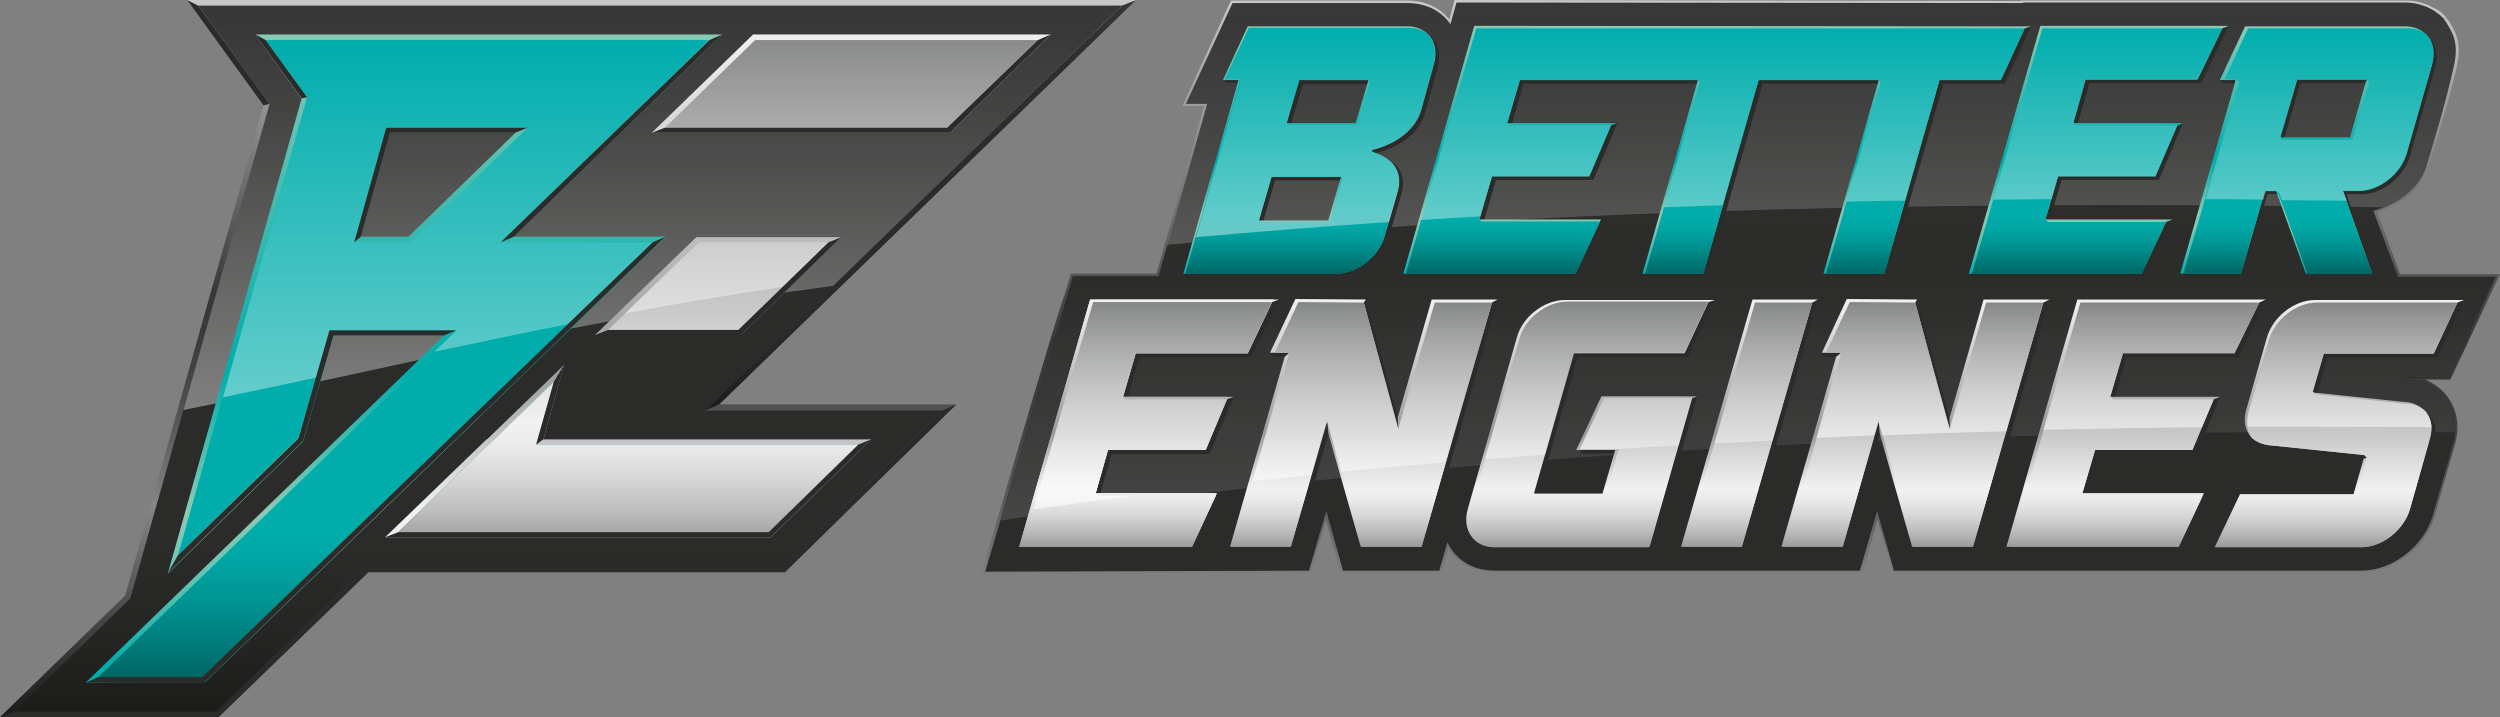 <svg xmlns="http://www.w3.org/2000/svg" xmlns:xlink="http://www.w3.org/1999/xlink" id="Ebene_1" x="0px" y="0px" viewBox="0 0 493.3 141.5" xml:space="preserve">
<rect x="0" y="0" width="493.3" height="141.5" fill="#808080" stroke="none"/>
<g id="Hintergrund">
</g>
<g id="Ebene_1_1_">
	<g>
		<g>
			
				<linearGradient id="SVGID_1_" gradientUnits="userSpaceOnUse" x1="112.1" y1="-0.224" x2="112.1" y2="141.276" gradientTransform="matrix(1 0 0 -1 0 141.276)">
				<stop offset="0" style="stop-color:#1C1C1A"></stop>
				<stop offset="5.967420e-02" style="stop-color:#2C2C2A"></stop>
				<stop offset="0.177" style="stop-color:#555655"></stop>
				<stop offset="0.297" style="stop-color:#868787"></stop>
				<stop offset="0.324" style="stop-color:#797979"></stop>
				<stop offset="0.393" style="stop-color:#5C5D5D"></stop>
				<stop offset="0.461" style="stop-color:#474848"></stop>
				<stop offset="0.527" style="stop-color:#3B3B3B"></stop>
				<stop offset="0.592" style="stop-color:#373737"></stop>
				<stop offset="1" style="stop-color:#C9C9CA"></stop>
			</linearGradient>
			<polygon fill="url(#SVGID_1_)" points="0,141.5 24.7,117.5 52,20.8 36.9,0 224.2,0 190.1,33 182.8,39.9 141.9,79.8 188.7,79.8      154.9,112.9 72.7,112.9 43.1,141.5    "></polygon>
			
				<linearGradient id="SVGID_2_" gradientUnits="userSpaceOnUse" x1="112.1" y1="0.876" x2="112.1" y2="140.176" gradientTransform="matrix(1 0 0 -1 0 141.276)">
				<stop offset="0" style="stop-color:#1C1C1A"></stop>
				<stop offset="0.106" style="stop-color:#252524"></stop>
				<stop offset="0.238" style="stop-color:#2B2B2A"></stop>
				<stop offset="0.457" style="stop-color:#2B2B2A"></stop>
				<stop offset="0.825" style="stop-color:#2D2D2C"></stop>
				<stop offset="0.957" style="stop-color:#333333"></stop>
				<stop offset="1" style="stop-color:#373737"></stop>
			</linearGradient>
			<path fill="url(#SVGID_2_)" d="M221.4,1.1h-64.9h-10.2H39.1l14.1,19.4l-27.5,97.6L2.8,140.4h39.9l29.6-28.6h82.2L185.9,81h-46.8     L221.4,1.1z"></path>
			<g>
				
					<linearGradient id="SVGID_3_" gradientUnits="userSpaceOnUse" x1="128.8" y1="0.914" x2="128.8" y2="140.14" gradientTransform="matrix(1 0 0 -1 0 141.276)">
					<stop offset="0" style="stop-color:#FFFFFF;stop-opacity:0.7"></stop>
					<stop offset="1" style="stop-color:#FFFFFF;stop-opacity:0"></stop>
				</linearGradient>
				<path fill="url(#SVGID_3_)" d="M221.4,1.1h-64.9h-10.2H39.1l14.1,19.4l-17,60.4c43-8.6,75.4-17.5,128.2-24.5L221.4,1.1z"></path>
			</g>
			
				<linearGradient id="SVGID_4_" gradientUnits="userSpaceOnUse" x1="141.7" y1="10.476" x2="141.7" y2="136.036" gradientTransform="matrix(1 0 0 -1 0 141.276)">
				<stop offset="0" style="stop-color:#9B9B9C"></stop>
				<stop offset="6.344104e-02" style="stop-color:#BCBCBD"></stop>
				<stop offset="0.134" style="stop-color:#D9D9DA"></stop>
				<stop offset="0.195" style="stop-color:#EBEBEC"></stop>
				<stop offset="0.238" style="stop-color:#F1F1F2"></stop>
				<stop offset="0.457" style="stop-color:#9B9B9C"></stop>
				<stop offset="1" style="stop-color:#F1F1F2"></stop>
			</linearGradient>
			<polygon fill="url(#SVGID_4_)" points="117.4,66.1 137.4,46.8 166,46.8 146.2,66.1    "></polygon>
			
				<linearGradient id="SVGID_5_" gradientUnits="userSpaceOnUse" x1="141.75" y1="33.874" x2="141.75" y2="135.142" gradientTransform="matrix(1 0 0 -1 0 141.276)">
				<stop offset="0" style="stop-color:#9B9B9C"></stop>
				<stop offset="6.344104e-02" style="stop-color:#BCBCBD"></stop>
				<stop offset="0.134" style="stop-color:#D9D9DA"></stop>
				<stop offset="0.195" style="stop-color:#EBEBEC"></stop>
				<stop offset="0.238" style="stop-color:#F1F1F2"></stop>
				<stop offset="0.457" style="stop-color:#C9C9CA"></stop>
				<stop offset="1" style="stop-color:#868787"></stop>
			</linearGradient>
			<polygon fill="url(#SVGID_5_)" points="163.5,47.8 137.8,47.8 120,65.1 145.7,65.1    "></polygon>
			
				<linearGradient id="SVGID_6_" gradientUnits="userSpaceOnUse" x1="167.95" y1="10.476" x2="167.95" y2="136.036" gradientTransform="matrix(1 0 0 -1 0 141.276)">
				<stop offset="0" style="stop-color:#9B9B9C"></stop>
				<stop offset="6.344104e-02" style="stop-color:#BCBCBD"></stop>
				<stop offset="0.134" style="stop-color:#D9D9DA"></stop>
				<stop offset="0.195" style="stop-color:#EBEBEC"></stop>
				<stop offset="0.238" style="stop-color:#F1F1F2"></stop>
				<stop offset="0.457" style="stop-color:#9B9B9C"></stop>
				<stop offset="1" style="stop-color:#F1F1F2"></stop>
			</linearGradient>
			<polygon fill="url(#SVGID_6_)" points="128.6,26.2 148.6,6.8 207.3,6.8 187.4,26.2    "></polygon>
			
				<linearGradient id="SVGID_7_" gradientUnits="userSpaceOnUse" x1="168" y1="33.874" x2="168" y2="135.142" gradientTransform="matrix(1 0 0 -1 0 141.276)">
				<stop offset="0" style="stop-color:#9B9B9C"></stop>
				<stop offset="6.344104e-02" style="stop-color:#BCBCBD"></stop>
				<stop offset="0.134" style="stop-color:#D9D9DA"></stop>
				<stop offset="0.195" style="stop-color:#EBEBEC"></stop>
				<stop offset="0.238" style="stop-color:#F1F1F2"></stop>
				<stop offset="0.457" style="stop-color:#C9C9CA"></stop>
				<stop offset="1" style="stop-color:#868787"></stop>
			</linearGradient>
			<polygon fill="url(#SVGID_7_)" points="187.6,7.9 170.7,7.9 149,7.9 131.2,25.2 186.9,25.2 204.8,7.9    "></polygon>
			
				<linearGradient id="SVGID_8_" gradientUnits="userSpaceOnUse" x1="123.95" y1="10.476" x2="123.95" y2="136.036" gradientTransform="matrix(1 0 0 -1 0 141.276)">
				<stop offset="0" style="stop-color:#9B9B9C"></stop>
				<stop offset="6.344104e-02" style="stop-color:#BCBCBD"></stop>
				<stop offset="0.134" style="stop-color:#D9D9DA"></stop>
				<stop offset="0.195" style="stop-color:#EBEBEC"></stop>
				<stop offset="0.238" style="stop-color:#F1F1F2"></stop>
				<stop offset="0.457" style="stop-color:#9B9B9C"></stop>
				<stop offset="1" style="stop-color:#F1F1F2"></stop>
			</linearGradient>
			<polygon fill="url(#SVGID_8_)" points="76,106 96,86.7 96.1,86.7 111.3,72 107.2,86.7 171.9,86.7 152.1,106    "></polygon>
			
				<linearGradient id="SVGID_9_" gradientUnits="userSpaceOnUse" x1="124" y1="33.874" x2="124" y2="135.142" gradientTransform="matrix(1 0 0 -1 0 141.276)">
				<stop offset="0" style="stop-color:#006665"></stop>
				<stop offset="4.134477e-02" style="stop-color:#007877"></stop>
				<stop offset="0.121" style="stop-color:#009593"></stop>
				<stop offset="0.189" style="stop-color:#00A7A5"></stop>
				<stop offset="0.238" style="stop-color:#00ADAB"></stop>
				<stop offset="0.457" style="stop-color:#00ADAB"></stop>
				<stop offset="1" style="stop-color:#00ADAD"></stop>
			</linearGradient>
			<polygon fill="url(#SVGID_9_)" points="169.4,87.7 105.8,87.7 109.3,75.3 96.5,87.7 96.4,87.7 78.6,105 78.6,105 100.9,105      151.7,105    "></polygon>
			
				<linearGradient id="SVGID_10_" gradientUnits="userSpaceOnUse" x1="124" y1="33.874" x2="124" y2="135.142" gradientTransform="matrix(1 0 0 -1 0 141.276)">
				<stop offset="0" style="stop-color:#9B9B9C"></stop>
				<stop offset="6.344104e-02" style="stop-color:#BCBCBD"></stop>
				<stop offset="0.134" style="stop-color:#D9D9DA"></stop>
				<stop offset="0.195" style="stop-color:#EBEBEC"></stop>
				<stop offset="0.238" style="stop-color:#F1F1F2"></stop>
				<stop offset="0.457" style="stop-color:#C9C9CA"></stop>
				<stop offset="1" style="stop-color:#868787"></stop>
			</linearGradient>
			<polygon fill="url(#SVGID_10_)" points="169.4,87.7 105.8,87.7 109.3,75.3 96.5,87.7 96.4,87.7 78.6,105 78.6,105 100.9,105      151.7,105    "></polygon>
			<g opacity="0.7">
				
					<linearGradient id="SVGID_11_" gradientUnits="userSpaceOnUse" x1="143.45" y1="33.874" x2="143.45" y2="135.142" gradientTransform="matrix(1 0 0 -1 0 141.276)">
					<stop offset="0" style="stop-color:#FFFFFF"></stop>
					<stop offset="0.985" style="stop-color:#FFFFFF;stop-opacity:1.484597e-02"></stop>
					<stop offset="1" style="stop-color:#FFFFFF;stop-opacity:0"></stop>
				</linearGradient>
				<path fill="url(#SVGID_11_)" d="M163.5,47.8h-25.6l-14.5,14c9.7-1.8,20-3.5,31-5.2L163.5,47.8z"></path>
			</g>
			
				<linearGradient id="SVGID_12_" gradientUnits="userSpaceOnUse" x1="168" y1="33.874" x2="168" y2="135.142" gradientTransform="matrix(1 0 0 -1 0 141.276)">
				<stop offset="0" style="stop-color:#FFFFFF"></stop>
				<stop offset="0.985" style="stop-color:#FFFFFF;stop-opacity:1.484597e-02"></stop>
				<stop offset="1" style="stop-color:#FFFFFF;stop-opacity:0"></stop>
			</linearGradient>
			<polygon opacity="0.7" fill="url(#SVGID_12_)" points="187.6,7.9 170.7,7.9 149,7.9 131.2,25.2      186.9,25.2 204.8,7.9    "></polygon>
			<polygon fill="#2B2B2A" points="50.4,6.8 59.5,19.4 60.6,19.2 52.4,7.9    "></polygon>
			<polygon fill="#2B2B2A" points="128.6,26.2 131.2,25.2 186.9,25.2 204.8,7.9 207.3,6.8 187.4,26.2    "></polygon>
			<polygon fill="#2B2B2A" points="185.9,81 154.5,111.7 72.3,111.7 42.7,140.4 2.8,140.4 0,141.5 43.1,141.5 72.7,112.9      154.9,112.9 188.7,79.8    "></polygon>
			
				<linearGradient id="SVGID_13_" gradientUnits="userSpaceOnUse" x1="181.65" y1="60.276" x2="181.65" y2="141.276" gradientTransform="matrix(1 0 0 -1 0 141.276)">
				<stop offset="0" style="stop-color:#1C1C1A"></stop>
				<stop offset="0.106" style="stop-color:#252524"></stop>
				<stop offset="0.238" style="stop-color:#2B2B2A"></stop>
				<stop offset="0.457" style="stop-color:#2B2B2A"></stop>
				<stop offset="0.825" style="stop-color:#2D2D2C"></stop>
				<stop offset="0.957" style="stop-color:#333333"></stop>
				<stop offset="1" style="stop-color:#373737"></stop>
			</linearGradient>
			<polygon fill="url(#SVGID_13_)" points="221.4,1.1 139.1,81 141.9,79.8 224.2,0    "></polygon>
			<polygon fill="#2B2B2A" points="117.4,66.1 146.2,66.1 166,46.8 163.5,47.8 145.7,65.1 120,65.1    "></polygon>
			<polygon fill="#2B2B2A" points="109.3,75.3 105.8,87.7 107.2,86.7 111.3,72    "></polygon>
			<polygon fill="#2B2B2A" points="76,106 78.6,105 151.7,105 169.4,87.7 171.9,86.7 152.1,106    "></polygon>
			<polygon fill="#2B2B2A" points="36.9,0 52,20.8 53.2,20.5 39.1,1.1    "></polygon>
			
				<linearGradient id="SVGID_14_" gradientUnits="userSpaceOnUse" x1="79.7" y1="10.476" x2="79.7" y2="136.036" gradientTransform="matrix(1 0 0 -1 0 141.276)">
				<stop offset="0" style="stop-color:#00ADAB"></stop>
				<stop offset="5.204538e-02" style="stop-color:#2BB6AE"></stop>
				<stop offset="0.109" style="stop-color:#54BFB1"></stop>
				<stop offset="0.161" style="stop-color:#71C5B4"></stop>
				<stop offset="0.206" style="stop-color:#83C8B5"></stop>
				<stop offset="0.238" style="stop-color:#8ACAB5"></stop>
				<stop offset="0.457" style="stop-color:#00ADAB"></stop>
				<stop offset="1" style="stop-color:#8ACAB5"></stop>
			</linearGradient>
			<path fill="url(#SVGID_14_)" d="M16.9,134.7l70.6-68.4H65.8l-6,20.8l-26.7,26.1l26.4-93.7L50.4,6.8h92.1l-41.1,39.9h30     l-90.9,87.9L16.9,134.7L16.9,134.7z M80.6,46.7l21.1-20.5H77l-5.8,20.5H80.6z"></path>
			
				<linearGradient id="SVGID_15_" gradientUnits="userSpaceOnUse" x1="79.65" y1="7.676" x2="79.65" y2="133.376" gradientTransform="matrix(1 0 0 -1 0 141.276)">
				<stop offset="0" style="stop-color:#006665"></stop>
				<stop offset="4.134477e-02" style="stop-color:#007877"></stop>
				<stop offset="0.121" style="stop-color:#009593"></stop>
				<stop offset="0.189" style="stop-color:#00A7A5"></stop>
				<stop offset="0.238" style="stop-color:#00ADAB"></stop>
				<stop offset="0.457" style="stop-color:#00ADAB"></stop>
				<stop offset="1" style="stop-color:#00ADAD"></stop>
			</linearGradient>
			<path fill="url(#SVGID_15_)" d="M98.8,47.8l41.1-39.9H63.8H52.4l8.2,11.3l-25.5,90.4l23.7-23.2L65,65.2h25l-70.6,68.4h2.2h0.5H40     l88.8-85.9L98.8,47.8L98.8,47.8z M81,47.8H69.9l6.3-22.6h27.9L81,47.8z"></path>
			<g>
				<path fill="none" d="M65,65.2l-2.7,9.3c7.8-1.7,15.5-3.4,23.3-5.1l4.4-4.2C90,65.2,65,65.2,65,65.2z"></path>
				<polygon fill="none" points="76.2,25.2 69.9,47.8 81,47.8 104.1,25.2     "></polygon>
				
					<linearGradient id="SVGID_16_" gradientUnits="userSpaceOnUse" x1="91.95" y1="7.644" x2="91.95" y2="133.41" gradientTransform="matrix(1 0 0 -1 0 141.276)">
					<stop offset="0" style="stop-color:#FFFFFF"></stop>
					<stop offset="0.985" style="stop-color:#FFFFFF;stop-opacity:1.484597e-02"></stop>
					<stop offset="1" style="stop-color:#FFFFFF;stop-opacity:0"></stop>
				</linearGradient>
				<path opacity="0.7" fill="url(#SVGID_16_)" d="M128.8,47.8h-30l41.1-39.9H63.8H52.4l8.2,11.3      L44,78.4c6.3-1.3,12.3-2.6,18.4-3.9l2.7-9.3h25l-4.4,4.2c8.6-1.8,17.3-3.7,26.3-5.4L128.8,47.8z M81,47.8H69.9l6.3-22.6h27.9      L81,47.8z"></path>
			</g>
			<polyline fill="#2B2B2A" points="35.1,109.6 33.1,113.1 59.8,87 65.8,66.2 87.5,66.2 90,65.2 65,65.2 58.9,86.5 35.1,109.6         "></polyline>
			<polygon fill="#2B2B2A" points="16.9,134.7 19.4,133.6 39.9,133.6 128.8,47.8 131.3,46.7 40.3,134.7    "></polygon>
			<polygon fill="#2B2B2A" points="140,7.9 142.5,6.8 101.4,46.7 98.8,47.8    "></polygon>
			<polygon fill="#2B2B2A" points="71.2,46.7 69.9,47.8 76.2,25.2 104.1,25.2 101.6,26.2 77,26.2    "></polygon>
			<polygon fill="#2B2B2A" points="50.4,6.8 59.5,19.4 60.6,19.2 52.4,7.9    "></polygon>
		</g>
		<g>
			
				<linearGradient id="SVGID_17_" gradientUnits="userSpaceOnUse" x1="343.5" y1="-23.927" x2="343.5" y2="141.276" gradientTransform="matrix(1 0 0 -1 0 141.276)">
				<stop offset="0" style="stop-color:#1C1C1A"></stop>
				<stop offset="5.967420e-02" style="stop-color:#2C2C2A"></stop>
				<stop offset="0.177" style="stop-color:#555655"></stop>
				<stop offset="0.297" style="stop-color:#868787"></stop>
				<stop offset="0.324" style="stop-color:#797979"></stop>
				<stop offset="0.393" style="stop-color:#5C5D5D"></stop>
				<stop offset="0.461" style="stop-color:#474848"></stop>
				<stop offset="0.527" style="stop-color:#3B3B3B"></stop>
				<stop offset="0.592" style="stop-color:#373737"></stop>
				<stop offset="1" style="stop-color:#C9C9CA"></stop>
			</linearGradient>
			<path fill="url(#SVGID_17_)" d="M478.5,74.9h5l9.8-20.8h-19.7L469,41.8c1.9-0.6,8.6-3,10.3-8.9l0.3-1c1.7-5.7,3.6-12.2,5-17.9     c1-4.3,0.7-6.6-1.3-9.7c-0.1-0.2-0.2-0.3-0.4-0.5l-0.2-0.3c-0.1-0.1-0.2-0.2-0.2-0.3c-0.4-0.4-0.8-0.8-1.4-1.2L481,2     c-0.1-0.1-0.2-0.2-0.3-0.2c-0.1-0.1-0.2-0.1-0.4-0.2c-1.7-1-3.7-1.5-5.7-1.5H399l-0.4,0.1L287,0l-1,3.8c-0.1-0.1-0.1-0.1-0.2-0.2     c-2-2.3-4.9-3.5-8.1-3.5h-34.8l-9.6,20.8h4.3L228.2,54h-16.9l-1.3,4.4c-0.3-0.4-16.3,54.7-16.3,54.7h64.9l3-10.5l3,10.5h19.8     l1.4-4.9c0.5,0.8,1.1,1.6,1.9,2.2c2,1.7,4.5,2.6,7.3,2.6h72.5l3-10.5l3,10.5H466c6.3,0,12.6-4.9,14.4-11.2l4-14.1     c1.1-3.7,0.4-7.4-2-10.1C481.4,76.5,480,75.5,478.5,74.9z"></path>
			
				<linearGradient id="SVGID_18_" gradientUnits="userSpaceOnUse" x1="343.45" y1="-23.281" x2="343.45" y2="140.808" gradientTransform="matrix(1 0 0 -1 0 141.276)">
				<stop offset="0" style="stop-color:#1C1C1A"></stop>
				<stop offset="0.106" style="stop-color:#252524"></stop>
				<stop offset="0.238" style="stop-color:#2B2B2A"></stop>
				<stop offset="0.457" style="stop-color:#2B2B2A"></stop>
				<stop offset="0.825" style="stop-color:#2D2D2C"></stop>
				<stop offset="0.957" style="stop-color:#333333"></stop>
				<stop offset="1" style="stop-color:#373737"></stop>
			</linearGradient>
			<path fill="url(#SVGID_18_)" d="M474.6,74.6L474.6,74.6l8.6-0.1l9.3-19.9h-19.3l-4.9-13c0,0,8.5-2.1,10.5-8.8     c0.1-0.3,0.2-0.7,0.3-1c1.9-6.3,3.7-12.5,4.9-17.9c1.1-4.4,0.6-6.5-1.2-9.3c-0.1-0.2-0.3-0.4-0.4-0.6c-0.1-0.1-0.2-0.3-0.3-0.4     c-0.4-0.4-0.8-0.8-1.3-1.1c-0.1-0.1-0.3-0.2-0.4-0.3s-0.2-0.1-0.3-0.2c-1.7-1-3.7-1.5-5.4-1.5h-28.5h-6.1h-41v0.1L287.4,0.5     l-1.2,4.3c-0.2-0.3-0.4-0.6-0.7-0.9c-1.9-2.2-4.7-3.3-7.8-3.3h-34.5L234,20.5h4.2l-9.6,34h-16.9l-17.3,58.3l63.9-0.2l3.4-11.8     l3.3,11.8h19l1.6-5.6c0.6,1.2,1.3,2.2,2.3,3.1c1.9,1.7,4.3,2.5,7,2.5h30.6h3.5h16.3h1.9H367l3.4-11.8l3.3,11.8h15.9h3.2h36.7h3.4     H466c6.1,0,12.2-4.8,14-10.8l4-14.1c1.1-3.6,0.4-7.1-1.9-9.7C480.2,75.9,477.5,74.6,474.6,74.6z"></path>
			<g opacity="0.3">
				
					<linearGradient id="SVGID_19_" gradientUnits="userSpaceOnUse" x1="345" y1="-23.281" x2="345" y2="140.808" gradientTransform="matrix(1 0 0 -1 0 141.276)">
					<stop offset="0" style="stop-color:#FFFFFF"></stop>
					<stop offset="0.648" style="stop-color:#FFFFFF;stop-opacity:1.484597e-02"></stop>
					<stop offset="0.658" style="stop-color:#FFFFFF;stop-opacity:0"></stop>
				</linearGradient>
				<path fill="url(#SVGID_19_)" d="M484.4,85.3c0.2-2.7-0.6-5.3-2.3-7.3c-1.9-2.1-4.6-3.4-7.5-3.5v-0.1h8.6l9.3-19.9h-19.3l-4.9-13      c0,0,8.5-2.1,10.5-8.8c0.1-0.3,0.2-0.7,0.3-1c1.9-6.3,3.7-12.5,4.9-17.9c1.1-4.4,0.6-6.5-1.2-9.3c-0.1-0.2-0.3-0.4-0.4-0.6      c-0.1-0.1-0.2-0.3-0.3-0.4c-0.4-0.4-0.8-0.8-1.3-1.1c-0.1-0.1-0.3-0.2-0.4-0.3s-0.2-0.1-0.3-0.2c-1.7-1-3.7-1.5-5.4-1.5h-28.5      h-6.1h-41v0.1l-111.7,0l-1.2,4.3c-0.2-0.3-0.4-0.6-0.7-0.9c-1.9-2.2-4.7-3.3-7.8-3.3h-34.5L234,20.5h4.2l-9.6,34h-16.9      l-14.2,48.2c15.7-2.4,32.9-4.6,51.3-6.7C311,89.1,383.1,84.6,484.4,85.3z"></path>
			</g>
			<g>
				
					<linearGradient id="SVGID_20_" gradientUnits="userSpaceOnUse" x1="357.49" y1="-23.281" x2="357.49" y2="140.808" gradientTransform="matrix(1 0 0 -1 0 141.276)">
					<stop offset="0" style="stop-color:#FFFFFF;stop-opacity:0.7"></stop>
					<stop offset="1" style="stop-color:#FFFFFF;stop-opacity:0"></stop>
				</linearGradient>
				<path fill="url(#SVGID_20_)" d="M470.1,40.9c2.6-1,7.4-3.4,8.8-8.2c0.1-0.3,0.2-0.7,0.3-1c1.9-6.3,3.7-12.5,4.9-17.9      c1.1-4.4,0.6-6.5-1.2-9.3c-0.1-0.2-0.3-0.4-0.4-0.6c-0.1-0.1-0.2-0.3-0.3-0.4c-0.4-0.4-0.8-0.8-1.3-1.1      c-0.1-0.1-0.3-0.2-0.4-0.3s-0.2-0.1-0.3-0.2c-1.7-1-3.7-1.5-5.4-1.5h-28.5h-6.1h-41v0.1l-111.8,0l-1.2,4.3      c-0.2-0.3-0.4-0.6-0.7-0.9c-1.9-2.2-4.7-3.3-7.8-3.3h-34.5L234,20.5h4.2l-7.9,27.8C293,42.5,367.3,39.2,470.1,40.9z"></path>
			</g>
			<g>
				<polygon fill="#2B2B2A" points="404.4,59.2 403.4,59.2 392.1,59.9 385.3,83.5 385.1,84.2 378.7,60.5 378.3,59.2 377.8,59.2       365.2,59.9 359.5,69.7 360.2,70.4 363.3,70.4 363.1,71 351.5,108 352.3,108.7 364.3,108.7 371.2,84.6 371.6,85.9 378.1,108.7       378.5,108.7 390.1,108.7     "></polygon>
				<polygon fill="#2B2B2A" points="295.5,59.2 294.6,59.2 283.3,59.9 276.5,83.5 276.3,84.2 269.5,59.2 268.9,59.2 256.3,59.9       250.6,69.7 251.4,70.4 254.4,70.4 254.3,71 242.7,108 243.4,108.7 255.5,108.7 262.4,84.6 262.7,85.9 268.5,108 269.2,108.7       281.2,108.7     "></polygon>
				<path fill="#2B2B2A" d="M334.9,78.2h-1l-17.2,0.7l-5,10.6h0.6h7.1l-0.1,0.4l-2.4,8.2H304h-0.6l7.9-27.7h21.8l5.3-11.2h-1.1      L309.6,60c-4.1,0-8.4,3.3-9.5,7.4l-9.7,33.9c-0.7,2.5-0.1,4.7,1.4,6.1c1,0.9,2.3,1.4,3.9,1.4h30.5L334.9,78.2z"></path>
				<polygon fill="#2B2B2A" points="357.8,59.2 346.5,59.9 331.7,108 332.4,108.7 344.5,108.7 358.7,59.2     "></polygon>
				<polygon fill="#2B2B2A" points="433.4,89.6 438.1,78.3 437.1,78.4 417.9,79.1 417.1,79.1 419.6,70.5 441.7,70.5 446.5,60.5       447.1,59.2 446,59.2 410.7,59.9 396.6,108.7 397.3,108.7 430.7,108.7 436,97.4 434.9,97.4 412.4,98.1 411.7,98.1 414.2,89.6           "></polygon>
				<path fill="#2B2B2A" d="M457.5,60c-4.1,0-8.3,3.3-9.5,7.4l-4,14c-0.9,3,0,4.8,1.2,5.9c1.4,1.2,3.4,1.4,3.8,1.4l18.3,1.9      l-0.1,0.4l-2.1,7.2h-22.4L437,108l0.7,0.7h29.1c4.1,0,8.3-3.4,9.5-7.4l4-14.1c0.6-2.2,0.2-4-1-5.3c-1-1.2-2.5-1.9-4.2-1.9      l-17.4-1.8l-0.6-0.1l2.2-7.6H481l5.3-11.3h-1.1L457.5,60z"></path>
				<polygon fill="#2B2B2A" points="222.4,79.1 224.8,70.5 246.9,70.5 252.4,59.2 251.3,59.2 215.9,59.9 201.1,108 201.8,108.7       235.9,108.7 240.9,98.1 240.1,97.4 217.6,98.1 216.9,98.1 219.4,89.6 238.6,89.6 243.4,78.4 242.3,78.4 223,79.1     "></polygon>
			</g>
			
				<linearGradient id="SVGID_21_" gradientUnits="userSpaceOnUse" x1="377.95" y1="33.376" x2="377.95" y2="82.276" gradientTransform="matrix(1 0 0 -1 0 141.276)">
				<stop offset="0" style="stop-color:#9B9B9C"></stop>
				<stop offset="6.344104e-02" style="stop-color:#BCBCBD"></stop>
				<stop offset="0.134" style="stop-color:#D9D9DA"></stop>
				<stop offset="0.195" style="stop-color:#EBEBEC"></stop>
				<stop offset="0.238" style="stop-color:#F1F1F2"></stop>
				<stop offset="0.457" style="stop-color:#9B9B9C"></stop>
				<stop offset="1" style="stop-color:#F1F1F2"></stop>
			</linearGradient>
			<polygon fill="url(#SVGID_21_)" points="391.4,59.1 384.7,82.4 384.7,84.7 377.9,59.7 378.3,59.1 364.4,59 359.5,69.6      360.3,69.6 363.3,69.6 362.3,70.4 351.5,107.9 352.3,107.9 363.6,107.9 370.7,83.1 370.9,85.5 377.3,107.9 377.7,107.9      389.3,107.9 403.2,59.7 404.4,59.1    "></polygon>
			
				<linearGradient id="SVGID_22_" gradientUnits="userSpaceOnUse" x1="269.1" y1="33.376" x2="269.1" y2="82.276" gradientTransform="matrix(1 0 0 -1 0 141.276)">
				<stop offset="0" style="stop-color:#9B9B9C"></stop>
				<stop offset="6.344104e-02" style="stop-color:#BCBCBD"></stop>
				<stop offset="0.134" style="stop-color:#D9D9DA"></stop>
				<stop offset="0.195" style="stop-color:#EBEBEC"></stop>
				<stop offset="0.238" style="stop-color:#F1F1F2"></stop>
				<stop offset="0.457" style="stop-color:#9B9B9C"></stop>
				<stop offset="1" style="stop-color:#F1F1F2"></stop>
			</linearGradient>
			<polygon fill="url(#SVGID_22_)" points="282.5,59.1 275.8,82.4 275.8,82.4 275.9,84.7 269.1,59.7 269.5,59.1 255.6,59      250.6,69.6 251.5,69.6 254.4,69.6 253.5,70.4 242.7,107.9 243.4,107.9 254.7,107.9 261.9,83.1 262.1,85.5 268.5,107.9      268.9,107.9 280.5,107.9 294.4,59.7 295.5,59.1    "></polygon>
			
				<linearGradient id="SVGID_23_" gradientUnits="userSpaceOnUse" x1="313.854" y1="33.346" x2="313.854" y2="82.081" gradientTransform="matrix(1 0 0 -1 0 141.276)">
				<stop offset="0" style="stop-color:#9B9B9C"></stop>
				<stop offset="6.344104e-02" style="stop-color:#BCBCBD"></stop>
				<stop offset="0.134" style="stop-color:#D9D9DA"></stop>
				<stop offset="0.195" style="stop-color:#EBEBEC"></stop>
				<stop offset="0.238" style="stop-color:#F1F1F2"></stop>
				<stop offset="0.457" style="stop-color:#9B9B9C"></stop>
				<stop offset="1" style="stop-color:#F1F1F2"></stop>
			</linearGradient>
			<path fill="url(#SVGID_23_)" d="M332.4,69.7l4.7-10.1l1.3-0.4h-29.6c-4.1,0-8.4,3.3-9.5,7.4l-9.7,33.9c-0.7,2.5-0.1,4.7,1.4,6.1     c1,0.9,2.3,1.4,3.9,1.4h30.5l8.4-29.4l1.1-0.4H316l-5,10.6h0.6h7.1l-0.1,0.4l-2.4,8.2h-13.1h-0.6l7.9-27.7H332.4z"></path>
			
				<linearGradient id="SVGID_24_" gradientUnits="userSpaceOnUse" x1="345.2" y1="33.376" x2="345.2" y2="82.176" gradientTransform="matrix(1 0 0 -1 0 141.276)">
				<stop offset="0" style="stop-color:#9B9B9C"></stop>
				<stop offset="6.344104e-02" style="stop-color:#BCBCBD"></stop>
				<stop offset="0.134" style="stop-color:#D9D9DA"></stop>
				<stop offset="0.195" style="stop-color:#EBEBEC"></stop>
				<stop offset="0.238" style="stop-color:#F1F1F2"></stop>
				<stop offset="0.457" style="stop-color:#9B9B9C"></stop>
				<stop offset="1" style="stop-color:#F1F1F2"></stop>
			</linearGradient>
			<polygon fill="url(#SVGID_24_)" points="357.6,59.7 358.7,59.1 345.8,59.1 331.7,107.9 332.4,107.9 343.7,107.9    "></polygon>
			
				<linearGradient id="SVGID_25_" gradientUnits="userSpaceOnUse" x1="421.5" y1="33.376" x2="421.5" y2="82.757" gradientTransform="matrix(1 0 0 -1 0 141.276)">
				<stop offset="0" style="stop-color:#9B9B9C"></stop>
				<stop offset="6.344104e-02" style="stop-color:#BCBCBD"></stop>
				<stop offset="0.134" style="stop-color:#D9D9DA"></stop>
				<stop offset="0.195" style="stop-color:#EBEBEC"></stop>
				<stop offset="0.238" style="stop-color:#F1F1F2"></stop>
				<stop offset="0.457" style="stop-color:#9B9B9C"></stop>
				<stop offset="1" style="stop-color:#F1F1F2"></stop>
			</linearGradient>
			<polygon fill="url(#SVGID_25_)" points="409.9,59.1 395.9,107.9 396.6,107.9 429.9,107.9 434.6,97.9 434.9,97.3 411.7,97.3      410.9,97.3 413.4,88.8 432.6,88.8 436.8,78.8 438.1,78.3 417.1,78.3 416.4,78.3 418.9,69.7 440.9,69.7 445.8,59.7 447.1,59.1         "></polygon>
			
				<linearGradient id="SVGID_26_" gradientUnits="userSpaceOnUse" x1="461.6" y1="33.346" x2="461.6" y2="82.577" gradientTransform="matrix(1 0 0 -1 0 141.276)">
				<stop offset="0" style="stop-color:#9B9B9C"></stop>
				<stop offset="6.344104e-02" style="stop-color:#BCBCBD"></stop>
				<stop offset="0.134" style="stop-color:#D9D9DA"></stop>
				<stop offset="0.195" style="stop-color:#EBEBEC"></stop>
				<stop offset="0.238" style="stop-color:#F1F1F2"></stop>
				<stop offset="0.457" style="stop-color:#9B9B9C"></stop>
				<stop offset="1" style="stop-color:#F1F1F2"></stop>
			</linearGradient>
			<path fill="url(#SVGID_26_)" d="M456.8,59.2c-4.1,0-8.3,3.3-9.5,7.4l-4,14c-0.9,3,0,4.8,1.2,5.9c1.4,1.2,3.4,1.4,3.8,1.4     l18.3,1.9l0.5,0.5l-0.7,0.2l-2,7H442l-5,10.5h0.7H466c4.1,0,8.3-3.4,9.5-7.4l4-14.1c0.6-2.2,0.2-4-1-5.3c-1-1.2-2.5-1.9-4.2-1.9     l-17.4-1.8l-0.6-0.1l2.2-7.6h21.7l4.7-10.1l1.3-0.5C486.2,59.2,456.8,59.2,456.8,59.2z"></path>
			
				<linearGradient id="SVGID_27_" gradientUnits="userSpaceOnUse" x1="226.2" y1="33.376" x2="226.2" y2="82.176" gradientTransform="matrix(1 0 0 -1 0 141.276)">
				<stop offset="0" style="stop-color:#9B9B9C"></stop>
				<stop offset="6.344104e-02" style="stop-color:#BCBCBD"></stop>
				<stop offset="0.134" style="stop-color:#D9D9DA"></stop>
				<stop offset="0.195" style="stop-color:#EBEBEC"></stop>
				<stop offset="0.238" style="stop-color:#F1F1F2"></stop>
				<stop offset="0.457" style="stop-color:#9B9B9C"></stop>
				<stop offset="1" style="stop-color:#F1F1F2"></stop>
			</linearGradient>
			<polygon fill="url(#SVGID_27_)" points="215.1,59.1 201.1,107.9 201.7,107.9 235.2,107.9 239.9,97.8 240.1,97.3 216.8,97.3      216.2,97.3 218.6,88.8 237.9,88.8 242.1,78.8 242.3,78.3 222.3,78.3 221.6,78.3 224.1,69.7 246.2,69.7 251,59.6 251.3,59.1         "></polygon>
			
				<linearGradient id="SVGID_28_" gradientUnits="userSpaceOnUse" x1="226.75" y1="33.376" x2="226.75" y2="82.176" gradientTransform="matrix(1 0 0 -1 0 141.276)">
				<stop offset="0" style="stop-color:#9B9B9C"></stop>
				<stop offset="6.344104e-02" style="stop-color:#BCBCBD"></stop>
				<stop offset="0.134" style="stop-color:#D9D9DA"></stop>
				<stop offset="0.195" style="stop-color:#EBEBEC"></stop>
				<stop offset="0.238" style="stop-color:#F1F1F2"></stop>
				<stop offset="0.457" style="stop-color:#9B9B9C"></stop>
				<stop offset="1" style="stop-color:#F1F1F2"></stop>
			</linearGradient>
			<polygon fill="url(#SVGID_28_)" points="215.1,59.1 201.1,107.9 201.7,107.9 235.2,107.9 239.9,97.8 240.1,97.3 216.8,97.3      216.2,97.3 218.6,88.8 237.9,88.8 242.1,78.8 243.4,78.3 222.3,78.3 221.6,78.3 224.1,69.7 246.2,69.7 251,59.6 252.4,59.1         "></polygon>
			
				<linearGradient id="SVGID_29_" gradientUnits="userSpaceOnUse" x1="377.75" y1="33.376" x2="377.75" y2="81.676" gradientTransform="matrix(1 0 0 -1 0 141.276)">
				<stop offset="0" style="stop-color:#9B9B9C"></stop>
				<stop offset="6.344104e-02" style="stop-color:#BCBCBD"></stop>
				<stop offset="0.134" style="stop-color:#D9D9DA"></stop>
				<stop offset="0.195" style="stop-color:#EBEBEC"></stop>
				<stop offset="0.238" style="stop-color:#F1F1F2"></stop>
				<stop offset="0.457" style="stop-color:#C9C9CA"></stop>
				<stop offset="1" style="stop-color:#868787"></stop>
			</linearGradient>
			<polygon fill="url(#SVGID_29_)" points="403.2,59.7 391.9,59.7 384.7,84.7 384.4,83.4 384.4,83.4 377.9,59.7 365,59.6      360.3,69.6 362.5,69.6 363.3,69.6 352.3,107.9 363.6,107.9 370.5,83.8 370.5,83.8 370.7,83.1 377.7,107.9 389.3,107.9    "></polygon>
			
				<linearGradient id="SVGID_30_" gradientUnits="userSpaceOnUse" x1="268.9" y1="33.376" x2="268.9" y2="81.676" gradientTransform="matrix(1 0 0 -1 0 141.276)">
				<stop offset="0" style="stop-color:#9B9B9C"></stop>
				<stop offset="6.344104e-02" style="stop-color:#BCBCBD"></stop>
				<stop offset="0.134" style="stop-color:#D9D9DA"></stop>
				<stop offset="0.195" style="stop-color:#EBEBEC"></stop>
				<stop offset="0.238" style="stop-color:#F1F1F2"></stop>
				<stop offset="0.457" style="stop-color:#C9C9CA"></stop>
				<stop offset="1" style="stop-color:#868787"></stop>
			</linearGradient>
			<polygon fill="url(#SVGID_30_)" points="294.4,59.7 283.1,59.7 275.9,84.7 275.6,83.4 275.6,83.4 269.1,59.7 256.2,59.6      251.5,69.6 253.7,69.6 254.4,69.6 243.4,107.9 254.7,107.9 261.6,83.8 261.6,83.8 261.9,83.1 268.9,107.9 280.5,107.9    "></polygon>
			<g>
				<path fill="#2B2B2A" d="M271.8,30.6c-0.1,0-0.3-0.1-0.4-0.1l0.1-0.3c1.9-0.4,8.1-2.4,9.7-7.9l2.5-9c0.6-2.3,0.2-4.3-1-5.7      c-1-1.1-2.5-1.8-4.3-1.8h-31.5l-5.6,9.8l0.7,0.7h3.1l-0.1,0.3l-11.4,37.1l0.7,0.7h30.2c4.1,0,8.4-3.4,9.5-7.4l2.5-8.6      c0.8-2.8,0.1-4.6-1.1-5.9C274.3,31.5,272.8,30.9,271.8,30.6z M265.2,35.9l-2.4,8.3h-13.3h-0.4l2.5-8.6h13.7L265.2,35.9z       M270.7,16.9l-2.4,8.1H255h-0.4l2.5-8.4h13.7L270.7,16.9z"></path>
				<polygon fill="#2B2B2A" points="400.8,5.2 399.7,5.2 291.7,5.8 276.9,53.9 277.6,54.6 311.7,54.6 316.7,44 315.9,43.2 293.2,44       292.7,44 295.2,35.5 314.4,35.5 319.2,24.2 318.1,24.2 298.7,25 298.2,25 300.6,16.5 323.3,16.5 335.8,16.5 335.7,16.9       323.9,54.6 324.9,54.6 336.9,54.6 347.8,16.5 359.9,16.5 371.5,16.5 371.3,16.9 359.8,53.9 360.5,54.6 372.5,54.6 383.5,16.5       395.6,16.5     "></polygon>
				<polygon fill="#2B2B2A" points="404.9,44 404.3,44 406.8,35.5 426,35.5 430.8,24.2 429.7,24.2 410.4,25 409.8,25 412.3,16.4       434.3,16.4 439.8,5.1 438.7,5.1 403.3,5.8 388.5,53.9 389.3,54.6 423.4,54.6 428.6,43.2 427.6,43.2     "></polygon>
				<path fill="#2B2B2A" d="M475.5,30.9l5-17.6c0.7-2.3,0.2-4.4-1.1-5.8c-0.8-0.9-1-1.1-1.9-1.6c-0.4-0.2-0.7-0.1-1.1,0.1      c-0.4-0.1-0.8-0.1-1.2-0.1h-31.6l-5.7,9.8l0.7,0.7h3.1l-0.1,0.5l-11.6,37l0.7,0.7h12l4.7-16.3h2.2l0.2,0.5l4.9,15.1l0.7,0.7      h13.1L463,38.3h3.1C470.1,38.3,474.3,34.9,475.5,30.9z M451.2,27.8h-0.6l3.3-11.4h13.8l-0.1,0.5l-3.1,10.9H451.2z"></path>
			</g>
			
				<linearGradient id="SVGID_31_" gradientUnits="userSpaceOnUse" x1="313.462" y1="33.376" x2="313.462" y2="81.671" gradientTransform="matrix(1 0 0 -1 0 141.276)">
				<stop offset="0" style="stop-color:#9B9B9C"></stop>
				<stop offset="6.344104e-02" style="stop-color:#BCBCBD"></stop>
				<stop offset="0.134" style="stop-color:#D9D9DA"></stop>
				<stop offset="0.195" style="stop-color:#EBEBEC"></stop>
				<stop offset="0.238" style="stop-color:#F1F1F2"></stop>
				<stop offset="0.457" style="stop-color:#C9C9CA"></stop>
				<stop offset="1" style="stop-color:#868787"></stop>
			</linearGradient>
			<path fill="url(#SVGID_31_)" d="M325.5,107.9l8.4-29.4h-17.4l-4.8,10.1h7.1h0.6l-2.6,9.1h-13.7l-0.4-0.4l7.9-27.7h21.8l4.7-10.1     h-27.8c-4.1,0-8.4,3.3-9.5,7.4l-9.7,33.9c-0.6,2.2-0.2,4.3,1,5.6c1,0.9,2.3,1.4,3.9,1.4h30.5V107.9z"></path>
			
				<linearGradient id="SVGID_32_" gradientUnits="userSpaceOnUse" x1="345" y1="33.376" x2="345" y2="81.653" gradientTransform="matrix(1 0 0 -1 0 141.276)">
				<stop offset="0" style="stop-color:#9B9B9C"></stop>
				<stop offset="6.344104e-02" style="stop-color:#BCBCBD"></stop>
				<stop offset="0.134" style="stop-color:#D9D9DA"></stop>
				<stop offset="0.195" style="stop-color:#EBEBEC"></stop>
				<stop offset="0.238" style="stop-color:#F1F1F2"></stop>
				<stop offset="0.457" style="stop-color:#C9C9CA"></stop>
				<stop offset="1" style="stop-color:#868787"></stop>
			</linearGradient>
			<polygon fill="url(#SVGID_32_)" points="357.6,59.7 346.3,59.7 332.4,107.9 343.7,107.9    "></polygon>
			
				<linearGradient id="SVGID_33_" gradientUnits="userSpaceOnUse" x1="226.35" y1="33.376" x2="226.35" y2="81.676" gradientTransform="matrix(1 0 0 -1 0 141.276)">
				<stop offset="0" style="stop-color:#9B9B9C"></stop>
				<stop offset="6.344104e-02" style="stop-color:#BCBCBD"></stop>
				<stop offset="0.134" style="stop-color:#D9D9DA"></stop>
				<stop offset="0.195" style="stop-color:#EBEBEC"></stop>
				<stop offset="0.238" style="stop-color:#F1F1F2"></stop>
				<stop offset="0.457" style="stop-color:#C9C9CA"></stop>
				<stop offset="1" style="stop-color:#868787"></stop>
			</linearGradient>
			<polygon fill="url(#SVGID_33_)" points="224.1,69.7 246.2,69.7 251,59.6 215.7,59.6 201.7,107.9 235.2,107.9 239.9,97.8      216.7,97.8 216.2,97.3 218.6,88.8 237.9,88.8 242.1,78.8 222.1,78.8 221.6,78.3    "></polygon>
			
				<linearGradient id="SVGID_34_" gradientUnits="userSpaceOnUse" x1="421.2" y1="33.376" x2="421.2" y2="81.576" gradientTransform="matrix(1 0 0 -1 0 141.276)">
				<stop offset="0" style="stop-color:#9B9B9C"></stop>
				<stop offset="6.344104e-02" style="stop-color:#BCBCBD"></stop>
				<stop offset="0.134" style="stop-color:#D9D9DA"></stop>
				<stop offset="0.195" style="stop-color:#EBEBEC"></stop>
				<stop offset="0.238" style="stop-color:#F1F1F2"></stop>
				<stop offset="0.457" style="stop-color:#C9C9CA"></stop>
				<stop offset="1" style="stop-color:#868787"></stop>
			</linearGradient>
			<polygon fill="url(#SVGID_34_)" points="418.9,69.7 440.9,69.7 445.8,59.7 410.5,59.7 396.6,107.9 429.9,107.9 434.6,97.9      411.5,97.9 410.9,97.3 413.4,88.8 432.6,88.8 436.8,78.8 417,78.8 416.4,78.3    "></polygon>
			
				<linearGradient id="SVGID_35_" gradientUnits="userSpaceOnUse" x1="461.3" y1="33.376" x2="461.3" y2="81.576" gradientTransform="matrix(1 0 0 -1 0 141.276)">
				<stop offset="0" style="stop-color:#9B9B9C"></stop>
				<stop offset="6.344104e-02" style="stop-color:#BCBCBD"></stop>
				<stop offset="0.134" style="stop-color:#D9D9DA"></stop>
				<stop offset="0.195" style="stop-color:#EBEBEC"></stop>
				<stop offset="0.238" style="stop-color:#F1F1F2"></stop>
				<stop offset="0.457" style="stop-color:#C9C9CA"></stop>
				<stop offset="1" style="stop-color:#868787"></stop>
			</linearGradient>
			<path fill="url(#SVGID_35_)" d="M458.5,69.8h21.7l4.7-10.1h-27.7c-4.1,0-8.3,3.3-9.5,7.4l-4,14c-0.7,2.6-0.2,4.3,0.7,5.4     c1.4,1.2,3.4,1.4,3.8,1.4l18.3,1.9l0.5,0.5l-2.2,7.6h-22.4l-4.7,10H466c4.1,0,8.3-3.4,9.5-7.4l4-14.1c0.6-2.2,0.2-4-1-5.3     c-1-0.9-2.3-1.4-3.7-1.4l-18-1.9l-0.5-0.5L458.5,69.8z"></path>
			
				<linearGradient id="SVGID_36_" gradientUnits="userSpaceOnUse" x1="480.25" y1="82.646" x2="480.25" y2="140.808" gradientTransform="matrix(1 0 0 -1 0 141.276)">
				<stop offset="0" style="stop-color:#1C1C1A"></stop>
				<stop offset="0.106" style="stop-color:#252524"></stop>
				<stop offset="0.238" style="stop-color:#2B2B2A"></stop>
				<stop offset="0.457" style="stop-color:#2B2B2A"></stop>
				<stop offset="0.825" style="stop-color:#2D2D2C"></stop>
				<stop offset="0.957" style="stop-color:#333333"></stop>
				<stop offset="1" style="stop-color:#373737"></stop>
			</linearGradient>
			<path fill="url(#SVGID_36_)" d="M480.1,1.9c0.1,0.1,0.2,0.1,0.3,0.2C480.3,2.1,480.2,2,480.1,1.9z"></path>
			
				<linearGradient id="SVGID_37_" gradientUnits="userSpaceOnUse" x1="481.7" y1="82.646" x2="481.7" y2="140.808" gradientTransform="matrix(1 0 0 -1 0 141.276)">
				<stop offset="0" style="stop-color:#1C1C1A"></stop>
				<stop offset="0.106" style="stop-color:#252524"></stop>
				<stop offset="0.238" style="stop-color:#2B2B2A"></stop>
				<stop offset="0.457" style="stop-color:#2B2B2A"></stop>
				<stop offset="0.825" style="stop-color:#2D2D2C"></stop>
				<stop offset="0.957" style="stop-color:#333333"></stop>
				<stop offset="1" style="stop-color:#373737"></stop>
			</linearGradient>
			<path fill="url(#SVGID_37_)" d="M482.5,4c-0.5-0.6-1-1.1-1.6-1.5c0.5,0.3,0.9,0.7,1.3,1.1C482.3,3.7,482.4,3.8,482.5,4z"></path>
			
				<linearGradient id="SVGID_38_" gradientUnits="userSpaceOnUse" x1="477.4" y1="82.646" x2="477.4" y2="140.895" gradientTransform="matrix(1 0 0 -1 0 141.276)">
				<stop offset="0" style="stop-color:#FFFFFF;stop-opacity:0.7"></stop>
				<stop offset="1" style="stop-color:#FFFFFF;stop-opacity:0"></stop>
			</linearGradient>
			<path fill="url(#SVGID_38_)" d="M474.7,0.5c1.8,0,3.7,0.5,5.4,1.5C478.5,1,476.7,0.5,474.7,0.5z"></path>
			
				<linearGradient id="SVGID_39_" gradientUnits="userSpaceOnUse" x1="480.6" y1="82.646" x2="480.6" y2="140.895" gradientTransform="matrix(1 0 0 -1 0 141.276)">
				<stop offset="0" style="stop-color:#FFFFFF;stop-opacity:0.7"></stop>
				<stop offset="1" style="stop-color:#FFFFFF;stop-opacity:0"></stop>
			</linearGradient>
			<path fill="url(#SVGID_39_)" d="M480.4,2.1c0.1,0.1,0.3,0.2,0.4,0.3C480.7,2.3,480.6,2.2,480.4,2.1z"></path>
			
				<linearGradient id="SVGID_40_" gradientUnits="userSpaceOnUse" x1="258.372" y1="87.276" x2="258.372" y2="136.011" gradientTransform="matrix(1 0 0 -1 0 141.276)">
				<stop offset="0" style="stop-color:#00ADAB"></stop>
				<stop offset="5.204538e-02" style="stop-color:#2BB6AE"></stop>
				<stop offset="0.109" style="stop-color:#54BFB1"></stop>
				<stop offset="0.161" style="stop-color:#71C5B4"></stop>
				<stop offset="0.206" style="stop-color:#83C8B5"></stop>
				<stop offset="0.238" style="stop-color:#8ACAB5"></stop>
				<stop offset="0.457" style="stop-color:#00ADAB"></stop>
				<stop offset="1" style="stop-color:#8ACAB5"></stop>
			</linearGradient>
			<path fill="url(#SVGID_40_)" d="M282,7c-1-1.1-2.5-1.8-4.3-1.8h-31.5l-4.9,10.6h0.5h2.6l-0.1,0.3L233.5,54h0.4h29.8     c4.1,0,8.4-3.4,9.5-7.4l2.5-8.6c0.8-2.8,0.1-4.6-1.1-5.9c-1.1-1.2-2.7-1.8-3.6-2.1c-0.1,0-0.3-0.1-0.4-0.1l0.1-0.3     c1.9-0.4,8.1-2.4,9.7-7.9l2.5-9C283.6,10.4,283.2,8.4,282,7z M264.5,35.2l-2.4,8.3h-13.3h-0.4l2.5-8.6h13.7L264.5,35.2z      M269.9,16.2l-2.4,8.1h-13.3h-0.4l2.5-8.5H270L269.9,16.2z"></path>
			
				<linearGradient id="SVGID_41_" gradientUnits="userSpaceOnUse" x1="338.85" y1="87.276" x2="338.85" y2="136.084" gradientTransform="matrix(1 0 0 -1 0 141.276)">
				<stop offset="0" style="stop-color:#00ADAB"></stop>
				<stop offset="5.204538e-02" style="stop-color:#2BB6AE"></stop>
				<stop offset="0.109" style="stop-color:#54BFB1"></stop>
				<stop offset="0.161" style="stop-color:#71C5B4"></stop>
				<stop offset="0.206" style="stop-color:#83C8B5"></stop>
				<stop offset="0.238" style="stop-color:#8ACAB5"></stop>
				<stop offset="0.457" style="stop-color:#00ADAB"></stop>
				<stop offset="1" style="stop-color:#8ACAB5"></stop>
			</linearGradient>
			<polygon fill="url(#SVGID_41_)" points="290.9,5.1 276.9,54 277.4,54 310.9,54 315.7,43.7 315.9,43.3 292.5,43.3 291.9,43.3      294.4,34.8 313.6,34.8 317.9,24.7 319.1,24.3 297.9,24.3 297.4,24.3 299.9,15.8 322.5,15.8 335,15.8 334.9,16.2 324.1,54      324.6,54 336.1,54 347,15.8 359.1,15.8 370.7,15.8 370.6,16.2 359.8,54 360.3,54 371.8,54 382.7,15.8 394.8,15.8 399.5,5.6      400.8,5.2    "></polygon>
			
				<linearGradient id="SVGID_42_" gradientUnits="userSpaceOnUse" x1="414.15" y1="87.276" x2="414.15" y2="136.084" gradientTransform="matrix(1 0 0 -1 0 141.276)">
				<stop offset="0" style="stop-color:#00ADAB"></stop>
				<stop offset="5.204538e-02" style="stop-color:#2BB6AE"></stop>
				<stop offset="0.109" style="stop-color:#54BFB1"></stop>
				<stop offset="0.161" style="stop-color:#71C5B4"></stop>
				<stop offset="0.206" style="stop-color:#83C8B5"></stop>
				<stop offset="0.238" style="stop-color:#8ACAB5"></stop>
				<stop offset="0.457" style="stop-color:#00ADAB"></stop>
				<stop offset="1" style="stop-color:#8ACAB5"></stop>
			</linearGradient>
			<polygon fill="url(#SVGID_42_)" points="402.6,5.1 388.5,54 389.1,54 422.6,54 427.4,43.8 428.7,43.3 404.2,43.3 403.6,43.3      406.1,34.8 425.3,34.8 429.6,24.8 430.8,24.3 409.7,24.3 409.1,24.3 411.5,15.7 433.6,15.7 438.5,5.6 439.8,5.1    "></polygon>
			
				<linearGradient id="SVGID_43_" gradientUnits="userSpaceOnUse" x1="455.176" y1="87.276" x2="455.176" y2="136.076" gradientTransform="matrix(1 0 0 -1 0 141.276)">
				<stop offset="0" style="stop-color:#00ADAB"></stop>
				<stop offset="5.204538e-02" style="stop-color:#2BB6AE"></stop>
				<stop offset="0.109" style="stop-color:#54BFB1"></stop>
				<stop offset="0.161" style="stop-color:#71C5B4"></stop>
				<stop offset="0.206" style="stop-color:#83C8B5"></stop>
				<stop offset="0.238" style="stop-color:#8ACAB5"></stop>
				<stop offset="0.457" style="stop-color:#00ADAB"></stop>
				<stop offset="1" style="stop-color:#8ACAB5"></stop>
			</linearGradient>
			<path fill="url(#SVGID_43_)" d="M478.7,6.8c-1-1-2.4-1.6-4.1-1.6H443l-5,10.6h0.7h2.4l-0.1,0.5L430.2,54h0.6h11.4l4.7-16.3h2.2     l0.2,0.5L455,54h0.3h12.8l-5.8-16.3h3.1c4.1,0,8.3-3.3,9.5-7.4l5-17.6C480.5,10.2,480,8.1,478.7,6.8z M466.8,16.2l-3.1,10.9     h-13.1H450l3.3-11.4h13.8L466.8,16.2z"></path>
			
				<linearGradient id="SVGID_44_" gradientUnits="userSpaceOnUse" x1="258.538" y1="87.276" x2="258.538" y2="135.682" gradientTransform="matrix(1 0 0 -1 0 141.276)">
				<stop offset="0" style="stop-color:#006665"></stop>
				<stop offset="4.134477e-02" style="stop-color:#007877"></stop>
				<stop offset="0.121" style="stop-color:#009593"></stop>
				<stop offset="0.189" style="stop-color:#00A7A5"></stop>
				<stop offset="0.238" style="stop-color:#00ADAB"></stop>
				<stop offset="0.457" style="stop-color:#00ADAB"></stop>
				<stop offset="1" style="stop-color:#00ADAD"></stop>
			</linearGradient>
			<path fill="url(#SVGID_44_)" d="M270.7,29.5c1.9-0.4,8.1-2.4,9.7-7.9l2.5-9c0.6-2.3,0.2-4.3-1-5.7c-1-0.9-2.3-1.4-4-1.4h-31.5     l-4.7,10.2h2.6l0.3,0.3l-10.7,38h29.8c4.1,0,8.4-3.4,9.5-7.4l2.5-8.6c0.8-2.8,0.1-4.6-1.1-5.9c-1.3-1.2-2.9-1.8-3.7-2     c0,0-0.1-0.2-0.3-0.2L270.7,29.5z M262.4,43.8h-13.7l-0.3-0.3l2.5-8.6h13.7l0.3,0.3L262.4,43.8z M267.9,24.6h-13.7l-0.3-0.3     l2.5-8.5H270l0.3,0.3L267.9,24.6z"></path>
			
				<linearGradient id="SVGID_45_" gradientUnits="userSpaceOnUse" x1="338.45" y1="87.276" x2="338.45" y2="135.676" gradientTransform="matrix(1 0 0 -1 0 141.276)">
				<stop offset="0" style="stop-color:#006665"></stop>
				<stop offset="4.134477e-02" style="stop-color:#007877"></stop>
				<stop offset="0.121" style="stop-color:#009593"></stop>
				<stop offset="0.189" style="stop-color:#00A7A5"></stop>
				<stop offset="0.238" style="stop-color:#00ADAB"></stop>
				<stop offset="0.457" style="stop-color:#00ADAB"></stop>
				<stop offset="1" style="stop-color:#00ADAD"></stop>
			</linearGradient>
			<polygon fill="url(#SVGID_45_)" points="382.7,15.8 394.8,15.8 399.5,5.6 291.3,5.6 277.4,54 310.9,54 315.7,43.7 292.3,43.7      291.9,43.3 294.4,34.8 313.6,34.8 317.9,24.7 297.8,24.7 297.4,24.3 299.9,15.8 322.5,15.8 335,15.8 335.4,16.2 324.6,54      336.1,54 347,15.8 359.1,15.8 370.7,15.8 371.1,16.2 360.3,54 371.8,54    "></polygon>
			
				<linearGradient id="SVGID_46_" gradientUnits="userSpaceOnUse" x1="413.8" y1="87.276" x2="413.8" y2="135.676" gradientTransform="matrix(1 0 0 -1 0 141.276)">
				<stop offset="0" style="stop-color:#006665"></stop>
				<stop offset="4.134477e-02" style="stop-color:#007877"></stop>
				<stop offset="0.121" style="stop-color:#009593"></stop>
				<stop offset="0.189" style="stop-color:#00A7A5"></stop>
				<stop offset="0.238" style="stop-color:#00ADAB"></stop>
				<stop offset="0.457" style="stop-color:#00ADAB"></stop>
				<stop offset="1" style="stop-color:#00ADAD"></stop>
			</linearGradient>
			<polygon fill="url(#SVGID_46_)" points="411.5,15.7 433.6,15.7 438.5,5.6 403,5.6 389.1,54 422.6,54 427.4,43.8 404.1,43.8      403.6,43.3 406.1,34.8 425.3,34.8 429.6,24.8 409.5,24.8 409.1,24.3    "></polygon>
			
				<linearGradient id="SVGID_47_" gradientUnits="userSpaceOnUse" x1="455.509" y1="87.322" x2="455.509" y2="135.675" gradientTransform="matrix(1 0 0 -1 0 141.276)">
				<stop offset="0" style="stop-color:#006665"></stop>
				<stop offset="4.134477e-02" style="stop-color:#007877"></stop>
				<stop offset="0.121" style="stop-color:#009593"></stop>
				<stop offset="0.189" style="stop-color:#00A7A5"></stop>
				<stop offset="0.238" style="stop-color:#00ADAB"></stop>
				<stop offset="0.457" style="stop-color:#00ADAB"></stop>
				<stop offset="1" style="stop-color:#00ADAD"></stop>
			</linearGradient>
			<path fill="url(#SVGID_47_)" d="M462.3,37.6h3.1c4.1,0,8.3-3.3,9.5-7.4l5-17.6c0.7-2.3,0.2-4.5-1.1-5.8c-0.9-0.7-2.1-1.2-3.6-1.2     h-31.6l-4.7,10.1h2.4l0.5,0.5l-11,37.8h11.4l4.7-16.3h2.2l0.5,0.5l5.7,15.9h12.8L462.3,37.6z M449.9,27.1l3.3-11.4H467l0.5,0.5     l-3.3,11.4h-13.8L449.9,27.1z"></path>
			<g opacity="0.7">
				<polygon fill="none" points="250.9,34.9 248.4,43.5 248.7,43.8 262.4,43.8 264.9,35.2 264.6,34.9     "></polygon>
				<polygon fill="none" points="256.3,15.9 253.8,24.3 254.2,24.6 267.9,24.6 270.3,16.2 270,15.9     "></polygon>
				
					<linearGradient id="SVGID_48_" gradientUnits="userSpaceOnUse" x1="259.638" y1="87.322" x2="259.638" y2="135.728" gradientTransform="matrix(1 0 0 -1 0 141.276)">
					<stop offset="0" style="stop-color:#FFFFFF"></stop>
					<stop offset="0.985" style="stop-color:#FFFFFF;stop-opacity:1.484597e-02"></stop>
					<stop offset="1" style="stop-color:#FFFFFF;stop-opacity:0"></stop>
				</linearGradient>
				<path opacity="0.7" fill="url(#SVGID_48_)" d="M274.7,32.1c-1.3-1.2-2.9-1.8-3.7-2      c0,0-0.1-0.2-0.3-0.2l0.1-0.3c1.9-0.4,8.1-2.4,9.7-7.9l2.5-9c0.6-2.3,0.2-4.3-1-5.7c-1-0.9-2.3-1.4-4-1.4h-31.5l-4.7,10.2h2.6      l0.3,0.3L236,46.8c12.2-1.1,24.9-2.1,38.1-3l1.7-5.9C276.6,35.2,275.8,33.3,274.7,32.1z M262.4,43.8h-13.7l-0.3-0.3l2.5-8.6      h13.7l0.3,0.3L262.4,43.8z M267.9,24.6h-13.7l-0.3-0.3l2.5-8.5H270l0.3,0.3L267.9,24.6z"></path>
			</g>
			<g opacity="0.7">
				<path fill="none" d="M370.7,15.8h-11.6H347l-7,24.7c7.9-0.3,16-0.5,24.4-0.7l6.8-23.6L370.7,15.8z"></path>
				<path fill="none" d="M335,15.8h-12.5h-22.6l-2.5,8.5l0.4,0.4h20.1l-4.3,10.1h-19.2l-2.3,7.9c11.6-0.7,23.7-1.3,36.2-1.7      l7.1-24.7L335,15.8z"></path>
				
					<linearGradient id="SVGID_49_" gradientUnits="userSpaceOnUse" x1="339.95" y1="87.322" x2="339.95" y2="135.725" gradientTransform="matrix(1 0 0 -1 0 141.276)">
					<stop offset="0" style="stop-color:#FFFFFF"></stop>
					<stop offset="0.985" style="stop-color:#FFFFFF;stop-opacity:1.484597e-02"></stop>
					<stop offset="1" style="stop-color:#FFFFFF;stop-opacity:0"></stop>
				</linearGradient>
				<path opacity="0.7" fill="url(#SVGID_49_)" d="M394.8,15.8l4.7-10.2l-108.2,0l-10.9,37.8      c3.8-0.2,7.8-0.5,11.7-0.7l2.3-7.9h19.2l4.3-10.1h-20.1l-0.4-0.4l2.5-8.5h22.6H335l0.4,0.4l-7.1,24.7c3.8-0.1,7.7-0.3,11.6-0.4      l7.1-24.7h12.1h11.6l0.4,0.4l-6.8,23.6c3.8-0.1,7.7-0.2,11.6-0.2l6.8-23.8C382.7,15.8,394.8,15.8,394.8,15.8z"></path>
			</g>
			<g opacity="0.5">
				
					<linearGradient id="SVGID_50_" gradientUnits="userSpaceOnUse" x1="415.95" y1="87.322" x2="415.95" y2="135.675" gradientTransform="matrix(1 0 0 -1 0 141.276)">
					<stop offset="0" style="stop-color:#FFFFFF"></stop>
					<stop offset="0.985" style="stop-color:#FFFFFF;stop-opacity:1.484597e-02"></stop>
					<stop offset="1" style="stop-color:#FFFFFF;stop-opacity:0"></stop>
				</linearGradient>
				<path fill="url(#SVGID_50_)" d="M406.1,34.8h19.2l4.3-10h-20l-0.5-0.5l2.5-8.6h22.1l4.9-10.1H403l-9.7,33.8      c3.8,0,7.6-0.1,11.5-0.1L406.1,34.8z"></path>
			</g>
			<g opacity="0.7">
				<polygon fill="none" points="467.4,16.2 466.9,15.8 453.2,15.8 449.9,27.1 450.4,27.6 464.2,27.6     "></polygon>
				
					<linearGradient id="SVGID_51_" gradientUnits="userSpaceOnUse" x1="457.709" y1="87.322" x2="457.709" y2="135.675" gradientTransform="matrix(1 0 0 -1 0 141.276)">
					<stop offset="0" style="stop-color:#FFFFFF"></stop>
					<stop offset="0.985" style="stop-color:#FFFFFF;stop-opacity:1.484597e-02"></stop>
					<stop offset="1" style="stop-color:#FFFFFF;stop-opacity:0"></stop>
				</linearGradient>
				<path opacity="0.7" fill="url(#SVGID_51_)" d="M462.3,37.6h3.1c4.1,0,8.3-3.3,9.5-7.4l5-17.6      c0.7-2.3,0.2-4.5-1.1-5.8c-0.9-0.7-2.1-1.2-3.6-1.2h-31.6l-4.7,10.1h2.4l0.5,0.5l-6.6,23.1c3.8,0,7.6,0,11.4,0.1l0.5-1.7h2.2      l0.5,0.5l0.5,1.3c4.2,0,8.5,0.1,12.8,0.1L462.3,37.6z M449.9,27.1l3.3-11.4H467l0.5,0.5l-3.3,11.4h-13.8L449.9,27.1z"></path>
			</g>
			<g opacity="0.7">
				
					<linearGradient id="SVGID_52_" gradientUnits="userSpaceOnUse" x1="227.5" y1="33.346" x2="227.5" y2="81.646" gradientTransform="matrix(1 0 0 -1 0 141.276)">
					<stop offset="0" style="stop-color:#FFFFFF"></stop>
					<stop offset="0.985" style="stop-color:#FFFFFF;stop-opacity:1.484597e-02"></stop>
					<stop offset="1" style="stop-color:#FFFFFF;stop-opacity:0"></stop>
				</linearGradient>
				<path fill="url(#SVGID_52_)" d="M216.2,97.3l2.5-8.5h19.2l4.2-10h-20l-0.5-0.5l2.5-8.6h22.1l4.9-10.1h-35.4l-11.8,40.9      c6.4-0.9,13-1.8,19.9-2.7h-7.1L216.2,97.3z"></path>
			</g>
			<g opacity="0.7">
				
					<linearGradient id="SVGID_53_" gradientUnits="userSpaceOnUse" x1="270.7" y1="33.346" x2="270.7" y2="81.662" gradientTransform="matrix(1 0 0 -1 0 141.276)">
					<stop offset="0" style="stop-color:#FFFFFF"></stop>
					<stop offset="0.985" style="stop-color:#FFFFFF;stop-opacity:1.484597e-02"></stop>
					<stop offset="1" style="stop-color:#FFFFFF;stop-opacity:0"></stop>
				</linearGradient>
				<path fill="url(#SVGID_53_)" d="M283.1,59.7l-7.2,25l-0.4-1.3l0,0L269,59.7l-12.9-0.1l-4.7,10h2.2h0.7L247.1,95      c0.2,0,0.3,0,0.5-0.1c3.7-0.4,7.4-0.8,11.1-1.2l2.9-9.9l0,0l0.2-0.7l2.8,10c6.7-0.7,13.6-1.3,20.6-1.9l9.1-31.5      C294.3,59.7,283.1,59.7,283.1,59.7z"></path>
			</g>
			<g opacity="0.7">
				
					<linearGradient id="SVGID_54_" gradientUnits="userSpaceOnUse" x1="315.05" y1="33.346" x2="315.05" y2="81.642" gradientTransform="matrix(1 0 0 -1 0 141.276)">
					<stop offset="0" style="stop-color:#FFFFFF"></stop>
					<stop offset="0.985" style="stop-color:#FFFFFF;stop-opacity:1.484597e-02"></stop>
					<stop offset="1" style="stop-color:#FFFFFF;stop-opacity:0"></stop>
				</linearGradient>
				<path fill="url(#SVGID_54_)" d="M310.6,69.7h21.8l4.7-10.1h-27.8c-4.1,0-8.4,3.4-9.5,7.4L293,90.6c3.9-0.3,7.9-0.6,11.9-0.9      L310.6,69.7z"></path>
				
					<linearGradient id="SVGID_55_" gradientUnits="userSpaceOnUse" x1="322.8" y1="33.346" x2="322.8" y2="81.642" gradientTransform="matrix(1 0 0 -1 0 141.276)">
					<stop offset="0" style="stop-color:#FFFFFF"></stop>
					<stop offset="0.985" style="stop-color:#FFFFFF;stop-opacity:1.484597e-02"></stop>
					<stop offset="1" style="stop-color:#FFFFFF;stop-opacity:0"></stop>
				</linearGradient>
				<path fill="url(#SVGID_55_)" d="M316.5,78.6l-4.8,10.1h6.2c4.4-0.3,8.8-0.6,13.3-0.8l2.7-9.3C333.9,78.6,316.5,78.6,316.5,78.6z      "></path>
			</g>
			<g opacity="0.7">
				
					<linearGradient id="SVGID_56_" gradientUnits="userSpaceOnUse" x1="347.95" y1="33.346" x2="347.95" y2="81.624" gradientTransform="matrix(1 0 0 -1 0 141.276)">
					<stop offset="0" style="stop-color:#FFFFFF"></stop>
					<stop offset="0.985" style="stop-color:#FFFFFF;stop-opacity:1.484597e-02"></stop>
					<stop offset="1" style="stop-color:#FFFFFF;stop-opacity:0"></stop>
				</linearGradient>
				<path fill="url(#SVGID_56_)" d="M346.3,59.7l-8,27.8c3.8-0.2,7.6-0.4,11.5-0.6l7.8-27.2H346.3z"></path>
			</g>
			<g>
				<path fill="none" d="M370.5,83.8L370.5,83.8l-0.6,2.1c0.5,0,1.1,0,1.6-0.1l-0.8-2.8L370.5,83.8z"></path>
				
					<linearGradient id="SVGID_57_" gradientUnits="userSpaceOnUse" x1="380.8" y1="33.346" x2="380.8" y2="81.662" gradientTransform="matrix(1 0 0 -1 0 141.276)">
					<stop offset="0" style="stop-color:#FFFFFF"></stop>
					<stop offset="0.985" style="stop-color:#FFFFFF;stop-opacity:1.484597e-02"></stop>
					<stop offset="1" style="stop-color:#FFFFFF;stop-opacity:0"></stop>
				</linearGradient>
				<path fill="url(#SVGID_57_)" d="M391.9,59.7l-7.2,25l-0.4-1.3l0,0l-6.5-23.7L365,59.6l-4.7,10h2.2h0.7l-4.8,16.8      c3.8-0.2,7.6-0.3,11.4-0.5l0.6-2.1l0,0l0.2-0.7l0.8,2.8c7.9-0.3,16.1-0.6,24.5-0.8l7.3-25.4C403.2,59.7,391.9,59.7,391.9,59.7z"></path>
			</g>
			<g>
				
					<linearGradient id="SVGID_58_" gradientUnits="userSpaceOnUse" x1="424.5" y1="33.346" x2="424.5" y2="81.588" gradientTransform="matrix(1 0 0 -1 0 141.276)">
					<stop offset="0" style="stop-color:#FFFFFF"></stop>
					<stop offset="0.985" style="stop-color:#FFFFFF;stop-opacity:1.484597e-02"></stop>
					<stop offset="1" style="stop-color:#FFFFFF;stop-opacity:0"></stop>
				</linearGradient>
				<path fill="url(#SVGID_58_)" d="M436.8,78.8H417l-0.6-0.6l2.5-8.6H441l4.8-10h-35.3l-7.3,25.2c10.1-0.2,20.5-0.4,31.3-0.5      L436.8,78.8z"></path>
			</g>
			<g>
				
					<linearGradient id="SVGID_59_" gradientUnits="userSpaceOnUse" x1="464.222" y1="33.346" x2="464.222" y2="81.59" gradientTransform="matrix(1 0 0 -1 0 141.276)">
					<stop offset="0" style="stop-color:#FFFFFF"></stop>
					<stop offset="0.985" style="stop-color:#FFFFFF;stop-opacity:1.484597e-02"></stop>
					<stop offset="1" style="stop-color:#FFFFFF;stop-opacity:0"></stop>
				</linearGradient>
				<path fill="url(#SVGID_59_)" d="M479.8,84.3c-0.1-1.3-0.5-2.3-1.2-3.2c-1-0.9-2.3-1.4-3.7-1.4l-18-1.9l-0.5-0.5l2.2-7.6h21.7      l4.7-10.1h-27.7c-4.1,0-8.3,3.3-9.5,7.4l-4,14c-0.4,1.3-0.4,2.3-0.3,3.2C455.2,84.2,467.2,84.2,479.8,84.3z"></path>
			</g>
		</g>
	</g>
</g>
</svg>